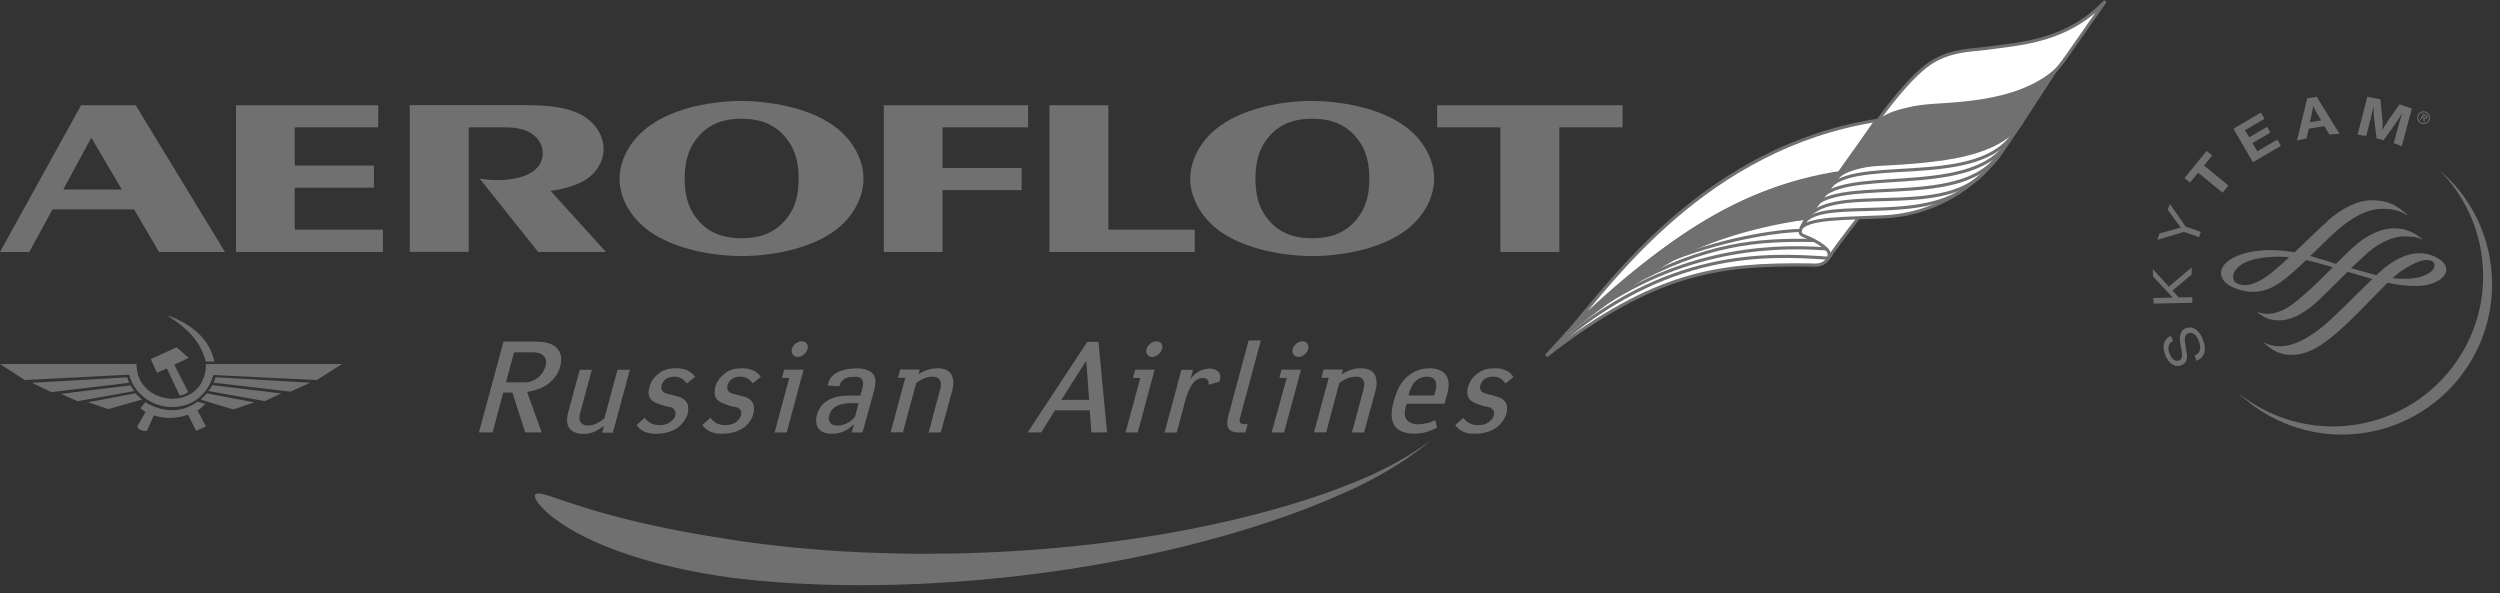 <?xml version="1.0" encoding="UTF-8"?> <svg xmlns="http://www.w3.org/2000/svg" width="215" height="51" viewBox="0 0 215 51" fill="none"><rect x="0" y="0" width="215" height="51" fill="#333333" stroke="none"/> <g clip-path="url(#clip0_2503_9631)"> <path fill-rule="evenodd" clip-rule="evenodd" d="M134.852 28.549C144.052 19.529 151.302 15.819 158.062 15.019C158.662 14.179 160.722 11.289 161.352 10.359C146.742 12.699 138.712 24.079 134.862 28.549" fill="white"></path> <path d="M134.852 28.549C144.052 19.529 151.302 15.819 158.062 15.019C158.662 14.179 160.722 11.289 161.352 10.359C146.742 12.699 138.712 24.079 134.862 28.549H134.852Z" stroke="#707070" stroke-width="0.27"></path> <path fill-rule="evenodd" clip-rule="evenodd" d="M170.706 4.172C169.786 4.302 167.716 4.272 165.986 5.442C164.256 6.612 162.176 9.392 161.156 10.852C162.106 9.772 163.366 9.462 165.226 9.242C167.076 9.012 169.756 9.052 171.656 8.782C173.486 8.522 175.496 8.132 177.856 4.692L181.056 0.102C177.736 3.592 173.806 3.742 170.716 4.172" fill="white"></path> <path d="M170.706 4.172C169.786 4.302 167.716 4.272 165.986 5.442C164.256 6.612 162.176 9.392 161.156 10.852C162.106 9.772 163.366 9.462 165.226 9.242C167.076 9.012 169.756 9.052 171.656 8.782C173.486 8.522 175.496 8.132 177.856 4.692L181.056 0.102C177.736 3.592 173.806 3.742 170.716 4.172H170.706Z" stroke="#707070" stroke-width="0.27"></path> <path fill-rule="evenodd" clip-rule="evenodd" d="M134.849 28.551C143.989 21.451 148.899 18.631 159.759 18.531L157.419 21.881C156.979 22.881 156.299 22.831 155.579 22.781C147.819 22.711 142.399 23.331 132.969 30.611L134.849 28.551Z" fill="white"></path> <path d="M134.849 28.551C143.989 21.451 148.899 18.631 159.759 18.531L157.419 21.881C156.979 22.881 156.299 22.831 155.579 22.781C147.819 22.711 142.399 23.331 132.969 30.611L134.849 28.551Z" stroke="#707070" stroke-width="0.27"></path> <path fill-rule="evenodd" clip-rule="evenodd" d="M135.32 28.022C135.14 28.202 134.5 28.932 134.32 29.112C139.72 24.882 144.24 20.482 155.5 18.852C156.06 18.172 157.7 15.882 158.47 14.672C148.21 16.152 141.49 22.242 135.32 28.032" fill="#707070"></path> <path fill-rule="evenodd" clip-rule="evenodd" d="M157.217 22.269C157.317 21.899 157.557 21.629 156.417 20.909C155.077 20.069 154.607 20.419 154.907 19.569C155.127 18.919 158.017 17.629 160.117 18.389C160.117 18.389 158.247 20.689 157.217 22.269Z" fill="white"></path> <path d="M157.217 22.269C157.317 21.899 157.557 21.629 156.417 20.909C155.077 20.069 154.607 20.419 154.907 19.569C155.127 18.919 158.017 17.629 160.117 18.389C160.117 18.389 158.247 20.689 157.217 22.269Z" stroke="#707070" stroke-width="0.27"></path> <path fill-rule="evenodd" clip-rule="evenodd" d="M165.314 9.011C163.204 9.311 161.884 9.871 161.034 11.001L158.094 15.191C158.734 14.581 160.674 14.281 162.774 14.221H163.074C163.164 14.221 163.254 14.221 163.344 14.221C163.644 14.221 163.954 14.201 164.284 14.191C167.264 14.061 171.534 13.641 173.944 10.651L177.424 5.321L177.854 4.691C174.714 9.091 167.544 8.701 165.314 9.021" fill="#707070"></path> <path fill-rule="evenodd" clip-rule="evenodd" d="M167.062 13.661C164.802 14.001 162.222 14.091 161.482 14.141C160.212 14.201 158.532 14.631 158.072 15.231C156.652 17.111 155.292 18.851 154.922 19.571C155.792 18.721 158.642 18.811 162.102 18.641C165.552 18.471 169.062 16.891 171.822 13.541L173.922 10.461C172.522 12.381 170.042 13.221 167.062 13.671" fill="white"></path> <path d="M167.062 13.661C164.802 14.001 162.222 14.091 161.482 14.141C160.212 14.201 158.532 14.631 158.072 15.231C156.652 17.111 155.292 18.851 154.922 19.571C155.792 18.721 158.642 18.811 162.102 18.641C165.552 18.471 169.062 16.891 171.822 13.541L173.922 10.461C172.522 12.381 170.042 13.221 167.062 13.671V13.661Z" stroke="#707070" stroke-width="0.27"></path> <path d="M168.538 16.512C164.108 19.202 156.148 16.872 155.008 19.382" stroke="#707070" stroke-width="0.27"></path> <path d="M170.773 14.68C166.983 19.12 157.033 15.35 155.133 19.16" stroke="#707070" stroke-width="0.27"></path> <path d="M171.74 13.512C168.33 18.122 157.38 14.882 155.68 18.172" stroke="#707070" stroke-width="0.27"></path> <path d="M172.463 12.531C169.043 17.141 158.023 14.121 156.312 17.411" stroke="#707070" stroke-width="0.27"></path> <path d="M173.011 11.719C169.601 16.329 158.761 13.199 157.031 16.509" stroke="#707070" stroke-width="0.27"></path> <path d="M143.922 22.25C148.892 20.32 153.622 19.79 154.842 19.83" stroke="#707070" stroke-width="0.27"></path> <path d="M140 24.62C146.66 20.9 151.21 20.59 156.02 20.68" stroke="#707070" stroke-width="0.27"></path> <path d="M135.867 27.621C143.837 21.571 151.737 21.021 157.027 21.401" stroke="#707070" stroke-width="0.27"></path> <path d="M133.594 29.95C143.294 21.44 151.864 21.83 157.154 22.2" stroke="#707070" stroke-width="0.27"></path> <path fill-rule="evenodd" clip-rule="evenodd" d="M6.67 34.502L5.23 33.872L11.22 33.142C11.33 33.312 11.43 33.472 11.55 33.632L6.67 34.502ZM22.74 34.502L24.19 33.832L18.24 33.122C18.19 33.312 18.03 33.462 17.92 33.622L22.74 34.492V34.502ZM21.87 34.602L20.06 35.212L17.48 34.432L17.26 34.362C17.35 34.292 17.42 34.222 17.48 34.132C17.59 34.052 17.67 33.922 17.78 33.832L21.87 34.602ZM26.66 32.912L25 33.682L18.38 32.912C18.43 32.762 18.49 32.602 18.54 32.442L26.66 32.912ZM27.25 32.682L29.41 31.312H17.71C17.71 31.802 17.64 32.222 17.48 32.582C17.03 33.752 15.9 34.302 14.77 34.292C13.66 34.262 12.53 33.682 12.02 32.622C11.84 32.232 11.74 31.822 11.74 31.312H0L2.14 32.682L11.11 32.222C11.28 32.862 11.6 33.422 12.02 33.832C12.73 34.582 13.76 35.002 14.77 35.002C15.76 35.022 16.77 34.652 17.48 33.852C17.87 33.432 18.16 32.892 18.34 32.252L27.26 32.682H27.25ZM17.48 36.242L17.71 36.662L17.48 36.772L16.87 37.052L16.17 35.672C15.73 35.822 15.25 35.912 14.76 35.932C14.24 35.952 13.7 35.882 13.23 35.722L12.64 37.052C12.45 37.062 12.19 37.052 12.01 36.932C11.92 36.882 11.83 36.792 11.8 36.672L12.01 36.322L12.52 35.422C12.36 35.312 12.22 35.242 12.08 35.102L12.5 34.592C13.22 35.032 14 35.272 14.76 35.272C15.53 35.292 16.29 35.042 17 34.542L17.47 34.682L17.66 34.752C17.59 34.802 17.54 34.852 17.47 34.902C17.33 35.042 17.21 35.182 16.99 35.302L17.47 36.242H17.48ZM17.48 29.122C17.93 29.662 18.27 30.322 18.44 31.092H17.69C17.64 30.862 17.57 30.642 17.48 30.432C16.98 29.112 15.95 28.172 14.77 27.382C14.61 27.292 14.47 27.192 14.32 27.102C14.48 27.162 14.62 27.212 14.77 27.262C15.85 27.692 16.8 28.292 17.48 29.122ZM15.46 34.032C15.66 33.992 15.95 33.892 16.18 33.712L14.99 31.362L16.23 30.772L15.19 29.872L14.77 30.062L12.97 30.882L13.5 32.062L14.35 31.682L15.46 34.032ZM12.22 34.362C12.15 34.312 12.08 34.242 12.01 34.182C11.87 34.062 11.75 33.942 11.66 33.822L7.57 34.592L9.31 35.182L12.21 34.362H12.22ZM11.11 32.922C11.04 32.772 10.99 32.612 10.94 32.452L2.76 32.922L4.41 33.722L11.11 32.922Z" fill="#707070"></path> <path fill-rule="evenodd" clip-rule="evenodd" d="M32.927 21.671V19.751H25.347V16.141H32.157V14.241H25.347V10.951H32.527V9.051H20.297V21.671H32.927Z" fill="#707070"></path> <path fill-rule="evenodd" clip-rule="evenodd" d="M40.312 21.669V10.949H43.272C44.172 10.949 45.012 11.019 45.772 11.519C46.322 11.909 46.672 12.479 46.672 13.169C46.672 13.749 46.462 14.349 45.702 14.829C44.702 15.479 42.972 15.569 41.882 15.439L41.262 15.369L46.282 21.669H52.112L47.342 16.409C48.202 16.319 49.572 15.979 50.402 15.439C51.402 14.769 51.912 13.769 51.912 12.839C51.912 11.799 51.352 10.669 50.082 9.919C48.572 9.069 46.512 9.039 44.622 9.039H35.242V21.659H40.312V21.669Z" fill="#707070"></path> <path fill-rule="evenodd" clip-rule="evenodd" d="M81.058 21.671V16.351H87.858V14.451H81.058V10.951H88.418V9.051H76.008V21.671H81.058Z" fill="#707070"></path> <path fill-rule="evenodd" clip-rule="evenodd" d="M95.32 9.051H90.25V21.671H102.75V19.751H95.32V9.051Z" fill="#707070"></path> <path fill-rule="evenodd" clip-rule="evenodd" d="M123.594 10.951H129.034V21.671H134.104V10.951H139.544V9.051H123.594V10.951Z" fill="#707070"></path> <path fill-rule="evenodd" clip-rule="evenodd" d="M112.849 8.68C110.489 8.68 107.179 9.21 104.949 10.81C103.189 12.06 102.359 13.85 102.359 15.37C102.359 16.89 103.189 18.66 104.949 19.91C107.169 21.48 110.489 22.02 112.849 22.02C115.209 22.02 118.539 21.49 120.759 19.91C122.519 18.66 123.339 16.88 123.339 15.37C123.339 13.86 122.529 12.06 120.759 10.81C118.539 9.22 115.199 8.7 112.849 8.68ZM112.849 20.49C111.599 20.49 110.119 20.21 109.029 18.84C108.129 17.73 107.969 16.45 107.969 15.37C107.969 14.29 108.129 12.99 109.029 11.88C110.119 10.49 111.599 10.21 112.849 10.21C114.099 10.21 115.579 10.49 116.689 11.88C117.599 12.99 117.759 14.24 117.759 15.37C117.759 16.5 117.599 17.73 116.689 18.84C115.579 20.21 114.119 20.49 112.849 20.49Z" fill="#707070"></path> <path fill-rule="evenodd" clip-rule="evenodd" d="M63.771 8.68C61.411 8.68 58.101 9.21 55.881 10.81C54.121 12.06 53.281 13.85 53.281 15.37C53.281 16.89 54.111 18.66 55.881 19.91C58.101 21.48 61.411 22.02 63.771 22.02C66.131 22.02 69.471 21.49 71.691 19.91C73.451 18.66 74.261 16.88 74.261 15.37C74.261 13.86 73.451 12.06 71.691 10.81C69.471 9.22 66.131 8.7 63.771 8.68ZM63.771 20.49C62.521 20.49 61.041 20.21 59.951 18.84C59.051 17.73 58.881 16.45 58.881 15.37C58.881 14.29 59.041 12.99 59.951 11.88C61.041 10.49 62.521 10.21 63.771 10.21C65.021 10.21 66.501 10.49 67.611 11.88C68.511 12.99 68.681 14.24 68.681 15.37C68.681 16.5 68.521 17.73 67.611 18.84C66.501 20.21 65.041 20.49 63.771 20.49Z" fill="#707070"></path> <path fill-rule="evenodd" clip-rule="evenodd" d="M2.52 21.671L4.51 18.011H11.53L13.68 21.671H19.35L11.67 9.051H6.97L0 21.671H2.52ZM5.44 16.301L7.82 11.901H7.89L10.48 16.301H5.43H5.44Z" fill="#707070"></path> <path fill-rule="evenodd" clip-rule="evenodd" d="M53.109 31.789L51.989 35.939C51.849 36.109 51.639 36.239 51.439 36.349C51.139 36.509 50.839 36.599 50.559 36.599C50.279 36.599 50.039 36.489 49.929 36.319C49.849 36.179 49.769 35.959 49.879 35.579L50.899 31.799H49.859L48.869 35.449C48.789 35.779 48.649 36.359 48.949 36.799C49.119 37.049 49.479 37.319 50.209 37.319C50.509 37.319 50.819 37.259 51.199 37.099C51.439 36.959 51.719 36.799 51.939 36.629L51.779 37.209H52.709L54.169 31.799H53.119L53.109 31.789Z" fill="#707070"></path> <path fill-rule="evenodd" clip-rule="evenodd" d="M59.792 32.412C59.542 32.082 59.242 31.922 59.182 31.892C58.832 31.702 58.442 31.672 58.112 31.672C57.752 31.672 57.312 31.702 56.822 31.992C56.462 32.252 56.022 32.622 55.862 33.262C55.712 33.732 55.782 34.082 55.942 34.302C56.132 34.552 56.462 34.682 56.742 34.772L57.262 34.942C57.532 34.992 57.812 34.992 57.972 35.212C58.052 35.322 58.142 35.462 58.082 35.732C58.002 35.982 57.832 36.142 57.692 36.252C57.502 36.422 57.172 36.562 56.702 36.562C56.402 36.562 56.152 36.502 55.902 36.362C55.682 36.202 55.522 36.062 55.432 35.932L54.742 36.562C55.242 37.212 55.842 37.302 56.442 37.302C56.852 37.302 57.682 37.242 58.362 36.722C58.742 36.392 59.022 35.982 59.132 35.622C59.182 35.342 59.242 34.942 59.102 34.682C58.912 34.302 58.472 34.132 58.222 34.082L57.832 33.972C57.342 33.862 57.122 33.812 57.012 33.672C56.902 33.592 56.822 33.432 56.902 33.102C56.952 32.962 57.062 32.742 57.282 32.582C57.562 32.412 57.812 32.392 58.002 32.392C58.242 32.392 58.462 32.442 58.662 32.582C58.832 32.692 58.962 32.832 59.072 32.972L59.762 32.422L59.792 32.412Z" fill="#707070"></path> <path fill-rule="evenodd" clip-rule="evenodd" d="M65.431 32.412C65.211 32.082 64.911 31.922 64.831 31.892C64.501 31.702 64.111 31.672 63.791 31.672C63.411 31.672 63.001 31.702 62.501 31.992C62.141 32.252 61.701 32.622 61.511 33.262C61.411 33.732 61.461 34.082 61.621 34.302C61.811 34.552 62.171 34.682 62.411 34.772L62.901 34.942C63.171 34.992 63.451 34.992 63.641 35.212C63.721 35.322 63.801 35.462 63.721 35.732C63.641 35.982 63.481 36.142 63.361 36.252C63.171 36.422 62.841 36.562 62.371 36.562C62.071 36.562 61.821 36.502 61.551 36.362C61.331 36.202 61.191 36.062 61.081 35.932L60.391 36.562C60.921 37.212 61.521 37.302 62.121 37.302C62.531 37.302 63.351 37.242 64.041 36.722C64.421 36.392 64.701 35.982 64.781 35.622C64.861 35.342 64.891 34.942 64.751 34.682C64.591 34.302 64.151 34.132 63.871 34.082L63.481 33.972C63.011 33.862 62.801 33.812 62.681 33.672C62.571 33.592 62.491 33.432 62.571 33.102C62.631 32.962 62.711 32.742 62.961 32.582C63.211 32.412 63.481 32.392 63.641 32.392C63.921 32.392 64.141 32.442 64.331 32.582C64.501 32.692 64.631 32.832 64.741 32.972L65.401 32.422L65.431 32.412Z" fill="#707070"></path> <path fill-rule="evenodd" clip-rule="evenodd" d="M67.437 31.792L67.247 32.502H67.877L66.617 37.192H67.657L69.107 31.792H67.437ZM68.097 30.012C68.007 30.392 68.237 30.692 68.597 30.692C68.977 30.692 69.337 30.392 69.447 30.012C69.557 29.652 69.337 29.352 68.947 29.352C68.597 29.352 68.207 29.652 68.097 30.012Z" fill="#707070"></path> <path fill-rule="evenodd" clip-rule="evenodd" d="M77.644 37.192L78.794 32.942C79.154 32.642 79.704 32.392 80.194 32.392C80.554 32.392 80.744 32.522 80.824 32.692C80.994 32.942 80.904 33.352 80.844 33.512L79.864 37.192H80.904L81.894 33.592C82.004 33.152 82.054 32.632 81.814 32.192C81.594 31.832 81.184 31.672 80.604 31.672C80.254 31.672 79.644 31.752 78.984 32.192L79.094 31.782H77.414L77.224 32.492H77.854L76.594 37.182H77.634L77.644 37.192Z" fill="#707070"></path> <path fill-rule="evenodd" clip-rule="evenodd" d="M43.297 29.399L41.188 37.189H42.367L43.278 33.759H44.068L45.167 37.189H46.587L45.328 33.699C45.907 33.639 46.678 33.369 47.138 33.009C47.657 32.629 48.047 32.079 48.178 31.499C48.347 30.949 48.267 30.369 47.938 29.989C47.498 29.439 46.617 29.379 45.987 29.379H43.297V29.399ZM45.248 32.879H43.517L44.208 30.299H45.778C45.938 30.299 46.458 30.299 46.737 30.579C46.898 30.739 47.038 31.019 46.928 31.459C46.818 31.869 46.597 32.199 46.267 32.479C45.907 32.749 45.528 32.869 45.258 32.889" fill="#707070"></path> <path fill-rule="evenodd" clip-rule="evenodd" d="M72.558 34.03C71.457 34.14 70.547 34.58 70.248 35.71C70.218 35.84 70.188 35.95 70.188 36.06V36.25C70.218 36.85 70.627 37.3 71.537 37.3C71.868 37.3 72.198 37.25 72.558 37.1C72.588 37.1 72.618 37.08 72.668 37.05C73.028 36.88 73.297 36.61 73.377 36.53H73.438L73.248 37.19H74.177L75.138 33.71C75.278 33.16 75.407 32.61 75.108 32.2C74.858 31.82 74.228 31.68 73.737 31.68C73.248 31.68 72.858 31.73 72.558 31.82C71.597 32.06 71.237 32.64 71.207 33.16L72.177 33.22C72.257 32.95 72.368 32.75 72.558 32.62C72.778 32.46 73.108 32.4 73.517 32.4C73.737 32.4 74.007 32.42 74.118 32.62C74.287 32.81 74.228 33.09 74.177 33.33L73.987 34.02H73.218C72.998 34.02 72.748 34.02 72.558 34.04M72.558 36.51C72.388 36.57 72.228 36.6 72.058 36.6C71.847 36.6 71.567 36.58 71.407 36.35C71.267 36.16 71.237 35.96 71.328 35.69C71.377 35.47 71.487 35.25 71.767 35.03C71.927 34.92 72.147 34.78 72.567 34.73C72.707 34.7 72.868 34.67 73.067 34.67H73.838L73.537 35.82C73.368 36.04 73.207 36.18 73.007 36.31C72.847 36.4 72.707 36.48 72.567 36.5" fill="#707070"></path> <path fill-rule="evenodd" clip-rule="evenodd" d="M97.627 31.792L97.437 32.502H98.067L96.797 37.192H97.847L99.297 31.792H97.627ZM98.597 30.012C98.507 30.392 98.727 30.692 99.087 30.692C99.447 30.692 99.827 30.392 99.937 30.012C100.047 29.652 99.827 29.352 99.447 29.352C99.097 29.352 98.707 29.652 98.597 30.012Z" fill="#707070"></path> <path fill-rule="evenodd" clip-rule="evenodd" d="M101.606 31.789L100.156 37.199H101.196L102.026 34.099C102.166 33.749 102.296 33.389 102.496 33.109C102.826 32.589 103.206 32.509 103.426 32.509C103.566 32.509 103.726 32.529 103.836 32.649C103.916 32.729 103.946 32.889 103.946 33.089L104.876 32.819C105.066 32.279 104.876 31.969 104.546 31.809C104.376 31.729 104.186 31.699 103.996 31.699C103.396 31.699 102.796 32.029 102.376 32.599L102.596 31.809H101.606V31.789Z" fill="#707070"></path> <path fill-rule="evenodd" clip-rule="evenodd" d="M107.381 29.281L105.651 35.711C105.521 36.201 105.271 37.191 106.511 37.191H107.111L107.301 36.481H107.001C106.481 36.481 106.611 36.031 106.641 35.931L108.431 29.281H107.381Z" fill="#707070"></path> <path fill-rule="evenodd" clip-rule="evenodd" d="M110.209 31.792L110.029 32.502H110.659L109.359 37.192H110.429L111.889 31.792H110.209ZM111.169 30.012C111.089 30.392 111.309 30.692 111.659 30.692C112.049 30.692 112.399 30.392 112.509 30.012C112.589 29.652 112.369 29.352 112.019 29.352C111.629 29.352 111.279 29.652 111.169 30.012Z" fill="#707070"></path> <path fill-rule="evenodd" clip-rule="evenodd" d="M114.048 37.192L115.178 32.942C115.558 32.642 116.108 32.392 116.598 32.392C116.958 32.392 117.158 32.522 117.228 32.692C117.418 32.942 117.288 33.352 117.258 33.512L116.268 37.192H117.308L118.298 33.592C118.408 33.152 118.458 32.632 118.218 32.192C117.998 31.832 117.588 31.672 117.008 31.672C116.618 31.672 116.068 31.752 115.388 32.192L115.498 31.782H113.828L113.638 32.492H114.268L113.008 37.182H114.048V37.192Z" fill="#707070"></path> <path fill-rule="evenodd" clip-rule="evenodd" d="M130.158 32.412C129.938 32.082 129.668 31.922 129.578 31.892C129.218 31.702 128.868 31.672 128.538 31.672C128.148 31.672 127.738 31.702 127.248 31.992C126.858 32.252 126.428 32.622 126.258 33.262C126.118 33.732 126.198 34.082 126.358 34.302C126.528 34.552 126.888 34.682 127.128 34.772L127.648 34.942C127.918 34.992 128.198 34.992 128.358 35.212C128.478 35.322 128.528 35.462 128.478 35.732C128.398 35.982 128.228 36.142 128.088 36.252C127.918 36.422 127.588 36.562 127.098 36.562C126.788 36.562 126.568 36.502 126.298 36.362C126.078 36.202 125.918 36.062 125.838 35.932L125.148 36.562C125.638 37.212 126.248 37.302 126.848 37.302C127.288 37.302 128.078 37.242 128.768 36.722C129.158 36.392 129.428 35.982 129.538 35.622C129.618 35.342 129.648 34.942 129.518 34.682C129.348 34.302 128.878 34.132 128.638 34.082L128.248 33.972C127.788 33.862 127.568 33.812 127.428 33.672C127.338 33.592 127.238 33.432 127.318 33.102C127.368 32.962 127.448 32.742 127.708 32.582C127.978 32.412 128.248 32.392 128.418 32.392C128.698 32.392 128.878 32.442 129.098 32.582C129.238 32.692 129.368 32.832 129.488 32.972L130.148 32.422L130.158 32.412Z" fill="#707070"></path> <path fill-rule="evenodd" clip-rule="evenodd" d="M88.367 37.188H89.547L90.727 35.288H93.717L93.857 37.188H95.207L94.467 29.398H93.507L88.377 37.188H88.367ZM91.277 34.388L93.387 31.068H93.417L93.667 34.388H91.277Z" fill="#707070"></path> <path fill-rule="evenodd" clip-rule="evenodd" d="M120.974 34.722H124.234L124.324 34.362C124.544 33.642 124.754 32.902 124.384 32.302C124.054 31.782 123.394 31.672 122.924 31.672C122.224 31.672 121.564 31.922 121.034 32.382C120.314 33.012 120.024 33.862 119.854 34.572C119.684 35.152 119.524 36.022 119.964 36.662C120.374 37.202 121.124 37.292 121.644 37.292C122.064 37.292 122.454 37.232 122.854 37.092C123.074 37.012 123.344 36.902 123.594 36.772L123.434 36.142C123.184 36.252 122.994 36.332 122.724 36.392C122.464 36.442 122.224 36.492 121.954 36.492C121.544 36.492 121.184 36.352 120.994 36.112C120.694 35.752 120.834 35.202 120.914 34.932L120.994 34.712L120.974 34.722ZM121.134 34.002L121.184 33.762C121.294 33.482 121.434 33.042 121.784 32.742C122.014 32.512 122.374 32.392 122.694 32.392C122.974 32.392 123.244 32.472 123.374 32.632C123.614 32.962 123.504 33.432 123.404 33.792L123.344 34.012H121.124L121.134 34.002Z" fill="#707070"></path> <path d="M209.798 14.621H209.788C211.898 16.761 213.288 19.621 213.518 22.841C214.018 29.971 208.638 36.141 201.518 36.641C198.168 36.871 195.028 35.811 192.598 33.881H192.578C195.108 36.251 198.578 37.601 202.298 37.341C209.418 36.841 214.788 30.661 214.288 23.541C214.038 19.941 212.338 16.791 209.788 14.621" fill="#707070"></path> <path d="M186.878 29.318C186.468 29.548 186.378 29.898 186.588 30.428C186.778 30.908 187.088 31.128 187.408 30.988C187.668 30.888 187.708 30.658 187.608 30.078L187.558 29.848C187.448 29.278 187.438 29.028 187.508 28.778C187.578 28.498 187.738 28.318 187.978 28.228C188.558 27.998 189.118 28.358 189.438 29.178C189.798 30.068 189.608 30.738 188.908 31.028L188.738 30.588C189.218 30.378 189.348 29.928 189.088 29.288C188.878 28.758 188.538 28.528 188.188 28.668C187.898 28.778 187.838 29.048 187.938 29.638L187.978 29.888L188.018 30.108C188.098 30.548 188.098 30.708 188.058 30.898C187.998 31.138 187.848 31.308 187.608 31.408C187.058 31.628 186.528 31.308 186.228 30.568C185.908 29.768 186.078 29.168 186.698 28.888L186.868 29.318H186.878Z" fill="#707070"></path> <path d="M186.518 24.65L188.478 23L188.488 23.61L186.828 24.99L187.368 25.58L188.538 25.56L188.548 26.04L185.208 26.11L185.198 25.63L186.508 25.6H186.688H186.858L186.748 25.48L186.638 25.36L185.158 23.77L185.148 23.14L186.518 24.65Z" fill="#707070"></path> <path d="M187.993 19.491L189.273 19.941L189.113 20.391L187.823 19.941L185.523 20.631L185.713 20.081L187.143 19.681L187.323 19.631C187.393 19.611 187.443 19.601 187.563 19.571C187.453 19.441 187.423 19.411 187.303 19.241L186.423 18.051L186.603 17.531L187.973 19.491H187.993Z" fill="#707070"></path> <path d="M190.249 13.37L189.539 14.23L191.649 15.96L191.139 16.57L189.039 14.851L188.339 15.71L187.859 15.32L189.769 12.98L190.249 13.37Z" fill="#707070"></path> <path d="M194.75 10.21L193.07 11.2L193.43 11.81L194.97 10.91L195.26 11.4L193.71 12.3L194.13 13.01L195.84 12.01L196.16 12.54L193.75 13.95L192.07 11.07L194.44 9.68L194.75 10.21Z" fill="#707070"></path> <path d="M201.199 11.508L200.329 11.568L199.899 10.848L198.559 11.068L198.369 11.888L197.539 12.098L198.419 8.458L199.239 8.328L201.209 11.518L201.199 11.508ZM199.289 9.788C199.109 9.488 199.029 9.348 198.929 9.108C198.899 9.348 198.869 9.528 198.789 9.868L198.649 10.508L199.619 10.348L199.289 9.788Z" fill="#707070"></path> <path d="M206.56 12.57L205.86 12.31L206.13 11.32C206.16 11.21 206.2 11.05 206.26 10.84C206.31 10.63 206.36 10.47 206.4 10.35C206.44 10.22 206.48 10.08 206.53 9.93L206.61 9.69C206.41 10.03 206.33 10.15 206.15 10.42C206.07 10.54 206 10.64 205.94 10.73L204.99 12.06L204.38 11.9L204.19 10.31C204.17 10.23 204.17 10.11 204.16 9.95C204.15 9.74 204.13 9.58 204.13 9.47C204.13 9.38 204.13 9.25 204.13 9.07L204.05 9.47C203.95 9.91 203.91 10.1 203.77 10.62L203.49 11.7L202.75 11.58L203.59 8.32L204.71 8.54L204.87 10.08C204.91 10.44 204.92 10.74 204.9 11.18C205.02 10.93 205.07 10.85 205.22 10.63C205.32 10.48 205.4 10.35 205.48 10.23L206.36 8.97L207.42 9.33L206.55 12.58L206.56 12.57Z" fill="#707070"></path> <path d="M200.188 18.999C199.788 19.359 198.978 20.119 198.208 20.859L197.328 21.699C196.618 21.569 195.908 21.509 195.178 21.509C193.558 21.509 192.068 21.959 191.388 22.649C191.128 22.919 190.998 23.199 191.008 23.499C191.028 24.289 191.928 24.679 192.198 24.789C193.638 25.329 194.848 25.169 196.118 24.279C196.818 23.789 197.668 22.999 198.328 22.369C198.838 22.479 199.428 22.639 200.048 22.819L200.628 22.989C199.878 23.729 199.118 24.499 198.398 25.129L198.338 25.179C197.348 26.049 196.638 26.679 195.598 26.919C194.868 27.079 194.358 26.919 194.178 26.819C194.158 26.819 194.138 26.849 194.138 26.849C194.738 27.339 195.308 27.619 196.278 27.539C197.208 27.459 198.278 26.869 199.378 25.849L200.858 24.399L201.898 23.369L203.998 23.989C204.018 23.989 204.038 23.989 204.038 23.989C204.018 23.989 202.738 25.249 202.738 25.249L201.618 26.359C200.478 27.469 199.858 28.039 199.188 28.519C198.088 29.299 197.138 29.709 196.308 29.769C195.878 29.799 195.258 29.769 194.738 29.469C194.718 29.469 194.688 29.489 194.688 29.489C195.248 29.969 195.938 30.549 197.128 30.519C198.478 30.479 199.668 29.829 201.518 28.129C202.368 27.349 203.208 26.479 203.948 25.719L205.328 24.319C206.238 24.519 207.038 24.609 207.938 24.589C209.248 24.559 210.358 23.939 210.378 23.219C210.388 22.689 209.958 22.409 209.698 22.239C209.488 22.099 208.898 21.779 208.088 21.779C207.108 21.779 206.088 22.209 205.048 23.059L204.358 23.669L204.108 23.599L202.188 23.059C202.758 22.539 203.238 22.079 203.668 21.699C204.718 20.769 205.878 20.379 206.558 20.339C207.048 20.309 207.908 20.349 208.268 20.599C208.288 20.599 208.308 20.559 208.308 20.559C207.358 19.759 206.548 19.639 205.878 19.639C205.208 19.639 204.148 19.849 202.848 20.859C202.318 21.269 201.628 21.959 200.898 22.689L199.928 22.389L199.698 22.319L198.678 22.009L199.258 21.459C199.948 20.789 200.598 20.149 201.098 19.719C202.938 18.169 204.098 17.969 204.898 17.959C205.778 17.959 206.478 18.139 206.978 18.499C206.998 18.499 207.018 18.459 207.018 18.459C205.988 17.529 205.238 17.229 203.958 17.219C202.838 17.219 201.488 17.839 200.168 18.989M192.938 24.509C192.338 24.469 192.048 24.229 192.048 23.769C192.048 23.709 192.088 22.249 195.428 22.089C195.808 22.069 196.238 22.059 196.878 22.129C196.848 22.129 196.498 22.459 196.498 22.459L196.288 22.649C195.488 23.379 194.138 24.599 192.928 24.519M206.458 23.339C207.418 22.689 208.218 22.339 208.718 22.359C209.008 22.359 209.368 22.459 209.368 22.819C209.368 23.179 209.008 23.509 208.318 23.759C207.708 23.979 206.768 24.029 205.748 23.919C206.028 23.669 206.268 23.469 206.468 23.339" fill="#707070"></path> <path d="M207.928 9.909C208.048 9.629 208.368 9.499 208.648 9.619C208.928 9.739 209.058 10.059 208.938 10.339C208.818 10.619 208.498 10.749 208.218 10.629C207.938 10.509 207.808 10.189 207.928 9.909ZM208.838 10.349C208.958 10.119 208.878 9.839 208.658 9.719C208.438 9.599 208.148 9.669 208.028 9.899C207.908 10.129 207.998 10.409 208.208 10.529C208.428 10.649 208.718 10.579 208.838 10.349ZM208.518 10.509L208.428 10.459L208.408 10.129L208.318 10.079L208.188 10.319L208.118 10.279L208.408 9.759L208.638 9.889C208.738 9.939 208.808 10.019 208.748 10.129C208.688 10.229 208.598 10.229 208.508 10.179L208.528 10.509H208.518ZM208.448 10.059C208.518 10.099 208.618 10.169 208.668 10.089C208.698 10.039 208.628 9.989 208.578 9.959L208.438 9.879L208.368 10.019L208.458 10.069L208.448 10.059Z" fill="#707070"></path> <path d="M62.537 46.359C65.237 46.789 70.407 47.459 76.737 47.589C83.057 47.749 90.487 47.379 97.507 46.329C104.527 45.309 111.107 43.599 115.777 41.749C120.487 39.979 123.117 37.809 123.107 37.809C123.127 37.819 120.387 40.319 115.407 42.469C110.467 44.699 103.497 46.839 96.157 48.219C88.827 49.639 81.137 50.289 74.877 50.319C68.627 50.389 63.767 49.829 62.057 49.559C56.167 48.679 51.897 47.139 49.287 45.639C46.657 44.139 45.777 42.779 46.047 42.519C46.337 42.209 47.647 42.839 50.307 43.659C52.967 44.489 57.007 45.529 62.527 46.349" fill="#707070"></path> </g> <defs> <clipPath id="clip0_2503_9631"> <rect width="214.33" height="50.33" fill="white"></rect> </clipPath> </defs> </svg> 